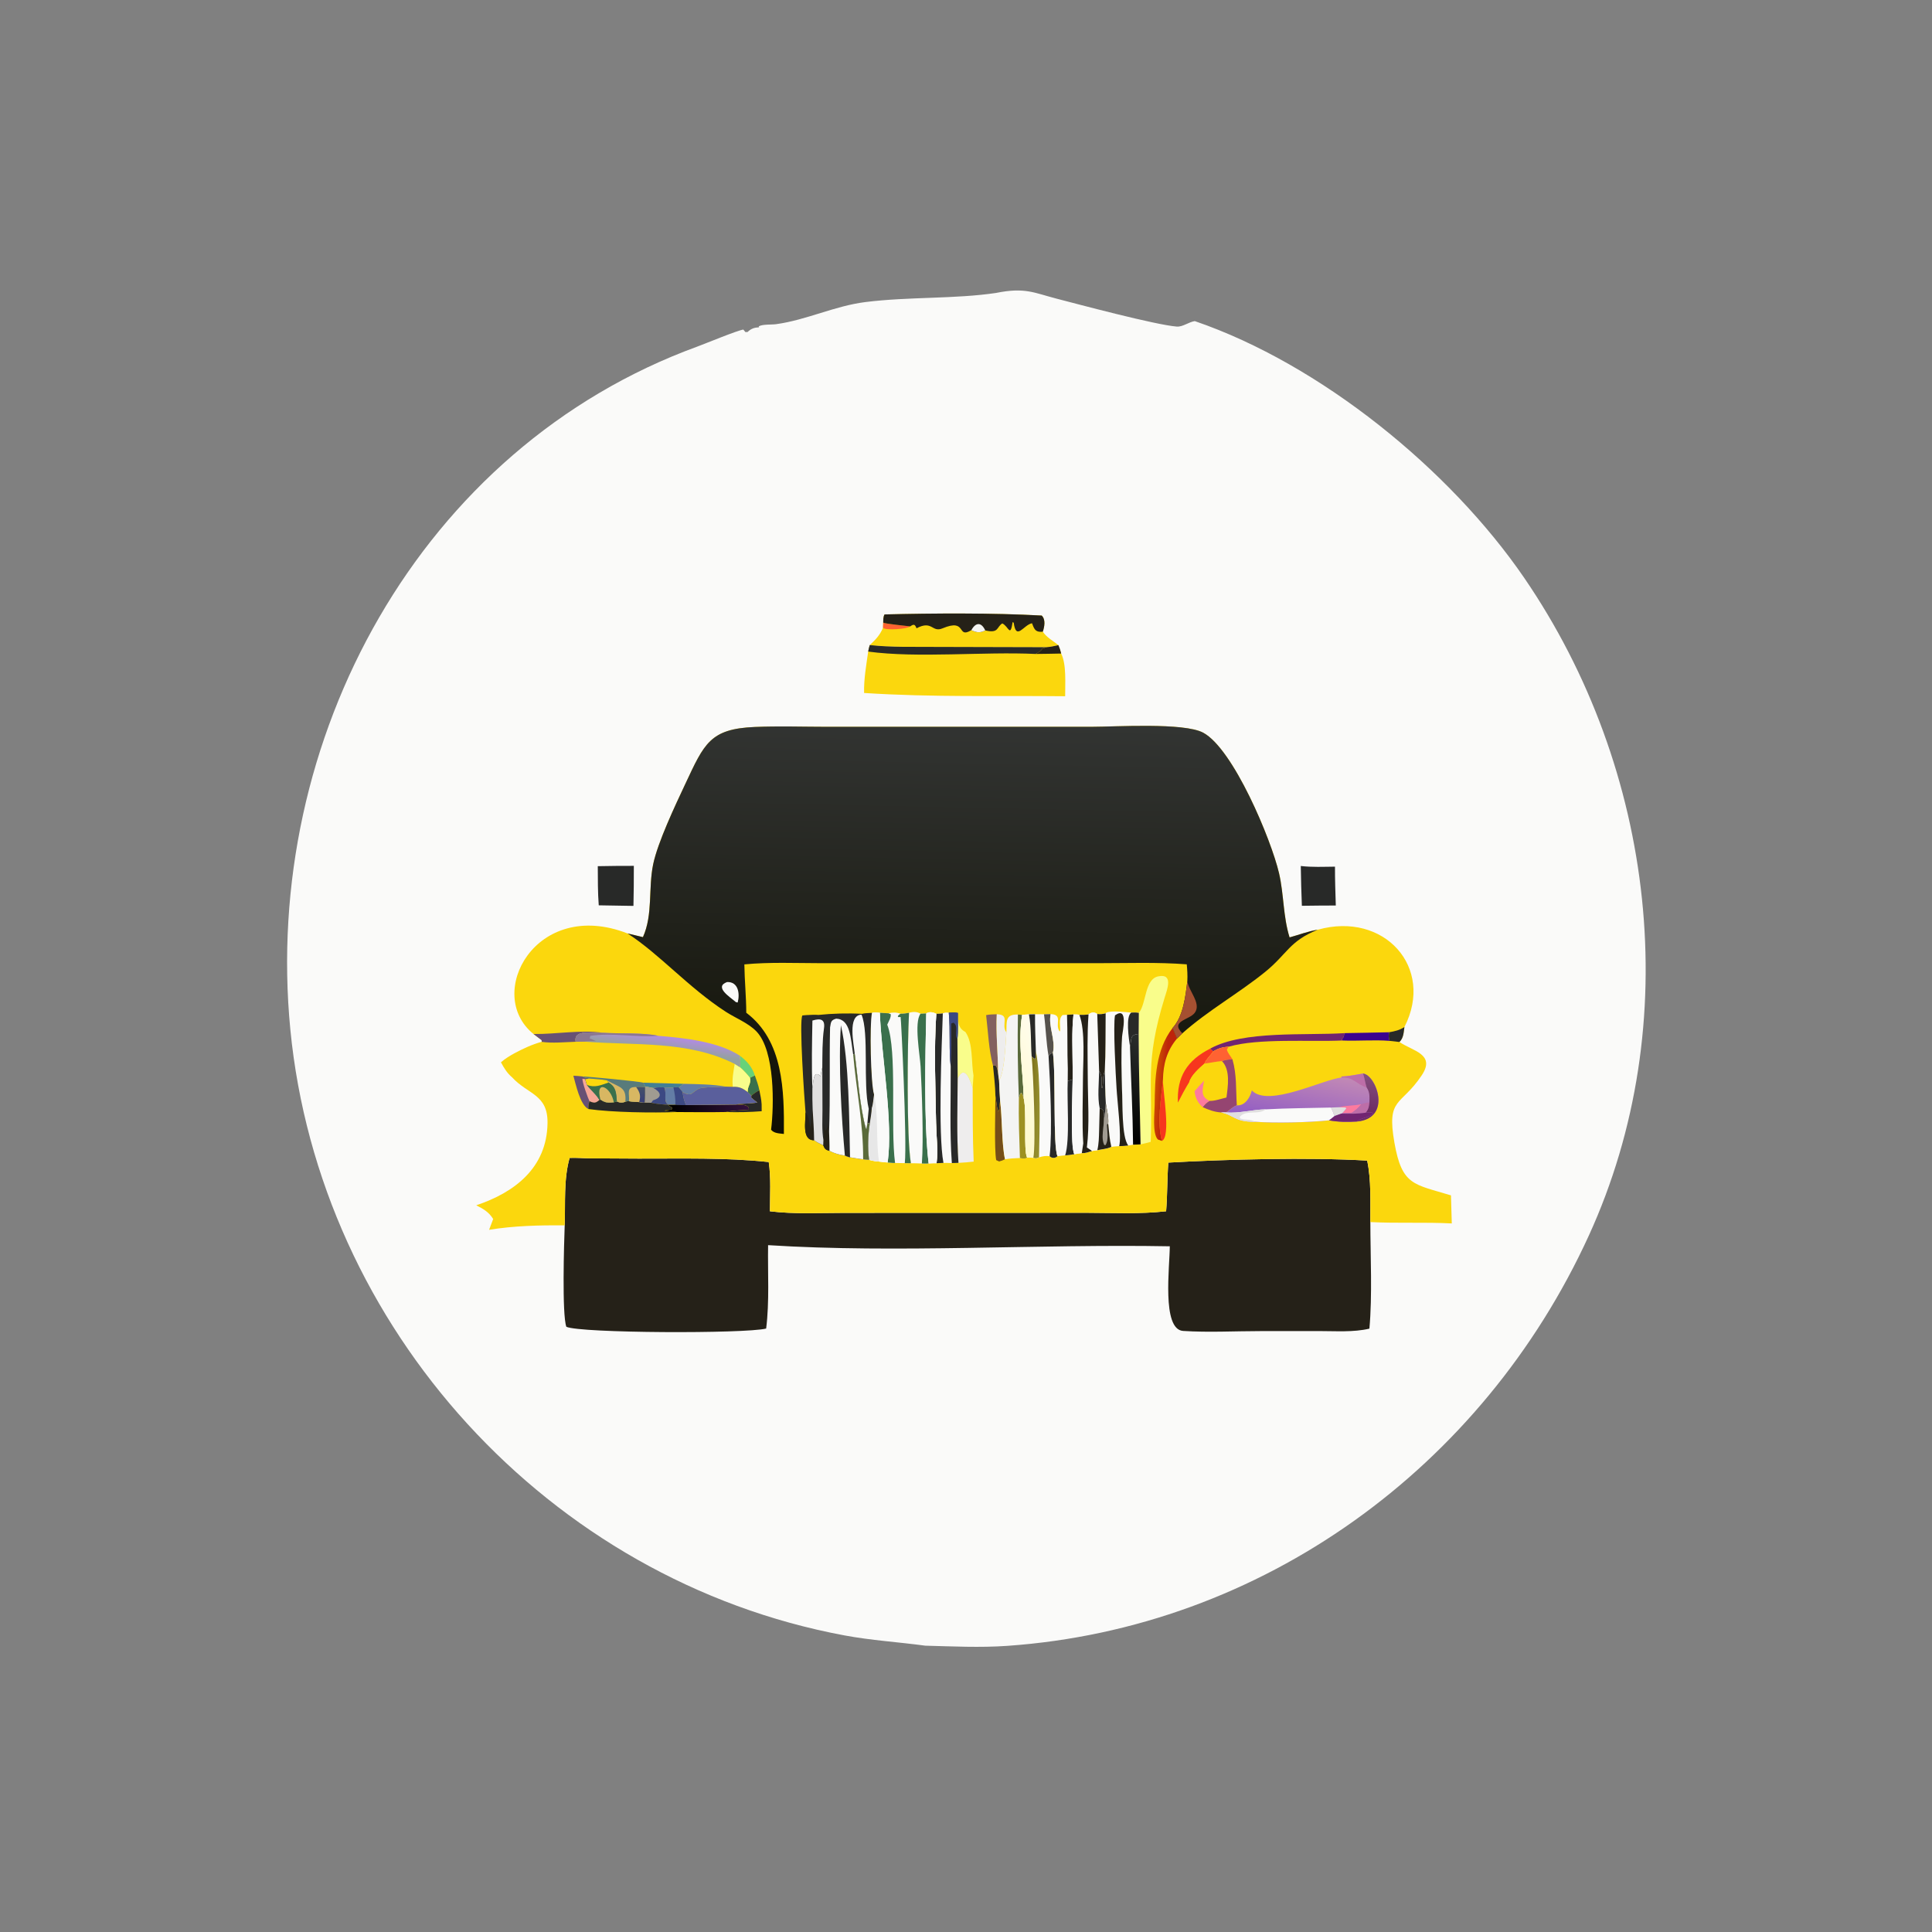 <svg version="1.1" xmlns="http://www.w3.org/2000/svg" style="display: block;" viewBox="0 0 2048 2048" width="640" height="640">
<rect x="0" y="0" width="2048" height="2048" fill="#808080" stroke="none"/>
<defs>
	<linearGradient id="Gradient1" gradientUnits="userSpaceOnUse" x1="714" y1="1184.11" x2="790.593" y2="1165.23">
		<stop class="stop0" offset="0" stop-opacity="1" stop-color="rgb(0,0,0)"/>
		<stop class="stop1" offset="1" stop-opacity="1" stop-color="rgb(51,18,62)"/>
	</linearGradient>
	<linearGradient id="Gradient2" gradientUnits="userSpaceOnUse" x1="1224.99" y1="1154.33" x2="1233.89" y2="1155.12">
		<stop class="stop0" offset="0" stop-opacity="1" stop-color="rgb(202,78,0)"/>
		<stop class="stop1" offset="1" stop-opacity="1" stop-color="rgb(190,36,10)"/>
	</linearGradient>
	<linearGradient id="Gradient3" gradientUnits="userSpaceOnUse" x1="679.667" y1="1152.91" x2="678.827" y2="1165.92">
		<stop class="stop0" offset="0" stop-opacity="1" stop-color="rgb(67,80,105)"/>
		<stop class="stop1" offset="1" stop-opacity="1" stop-color="rgb(57,64,117)"/>
	</linearGradient>
	<linearGradient id="Gradient4" gradientUnits="userSpaceOnUse" x1="701.374" y1="1112.8" x2="703.113" y2="1099.45">
		<stop class="stop0" offset="0" stop-opacity="1" stop-color="rgb(148,161,160)"/>
		<stop class="stop1" offset="1" stop-opacity="1" stop-color="rgb(175,142,220)"/>
	</linearGradient>
	<linearGradient id="Gradient5" gradientUnits="userSpaceOnUse" x1="1175.41" y1="1188.41" x2="1231.74" y2="1117.13">
		<stop class="stop0" offset="0" stop-opacity="1" stop-color="rgb(0,0,0)"/>
		<stop class="stop1" offset="1" stop-opacity="1" stop-color="rgb(42,46,44)"/>
	</linearGradient>
	<linearGradient id="Gradient6" gradientUnits="userSpaceOnUse" x1="1061.44" y1="1163.2" x2="1116.56" y2="1137.8">
		<stop class="stop0" offset="0" stop-opacity="1" stop-color="rgb(254,250,203)"/>
		<stop class="stop1" offset="1" stop-opacity="1" stop-color="rgb(255,252,235)"/>
	</linearGradient>
	<linearGradient id="Gradient7" gradientUnits="userSpaceOnUse" x1="1093.16" y1="1169.83" x2="1100.85" y2="1170.13">
		<stop class="stop0" offset="0" stop-opacity="1" stop-color="rgb(128,116,30)"/>
		<stop class="stop1" offset="1" stop-opacity="1" stop-color="rgb(148,142,45)"/>
	</linearGradient>
	<linearGradient id="Gradient8" gradientUnits="userSpaceOnUse" x1="1384.23" y1="1134.18" x2="1373.71" y2="1189.96">
		<stop class="stop0" offset="0" stop-opacity="1" stop-color="rgb(194,137,181)"/>
		<stop class="stop1" offset="1" stop-opacity="1" stop-color="rgb(147,94,195)"/>
	</linearGradient>
	<linearGradient id="Gradient9" gradientUnits="userSpaceOnUse" x1="1449.8" y1="1176.27" x2="1454.61" y2="1141.93">
		<stop class="stop0" offset="0" stop-opacity="1" stop-color="rgb(110,46,101)"/>
		<stop class="stop1" offset="1" stop-opacity="1" stop-color="rgb(131,77,124)"/>
	</linearGradient>
	<linearGradient id="Gradient10" gradientUnits="userSpaceOnUse" x1="1021.24" y1="1203.05" x2="1030.17" y2="768.062">
		<stop class="stop0" offset="0" stop-opacity="1" stop-color="rgb(15,15,3)"/>
		<stop class="stop1" offset="1" stop-opacity="1" stop-color="rgb(50,52,50)"/>
	</linearGradient>
</defs>
<path transform="translate(0,0)" fill="rgb(250,250,249)" d="M 1056 310.5 C 1086.5 304.384 1096.04 310.36 1119.77 316.515 C 1143.83 322.752 1224.31 344.292 1247.43 346.193 C 1253.6 346.701 1260.21 341.315 1266.5 340.378 C 1399.65 385.935 1536.99 497.562 1615.75 612.589 C 1754.57 815.316 1786.96 1085.12 1684.21 1309.8 C 1571.73 1555.75 1337.72 1725.75 1067.8 1744.68 C 1038.75 1746.72 1009.9 1745.23 980.875 1744.49 C 952.138 1740.62 923.556 1738.9 894.947 1733.56 C 582.064 1675.18 338.583 1408.49 307.754 1091.18 C 277.906 783.957 445.127 474.572 739.567 367.241 C 747.112 364.491 782.368 349.913 787.976 349.383 L 790.157 352.014 L 792.452 351.927 C 796.303 348.278 799.49 347.245 804.671 346.93 L 804.318 345.911 C 808.58 343.552 817.659 344.332 822.79 343.624 C 855.129 339.162 884.652 324.307 917.363 320.198 C 963.177 314.442 1012.69 317.034 1056 310.5 z"/>
<path transform="translate(0,0)" fill="rgb(40,41,40)" d="M 1378.89 917.994 C 1390.82 919.415 1403.13 918.799 1415.13 918.696 C 1415.08 932.426 1415.6 946.156 1416 959.879 C 1404.01 959.845 1392.03 960.047 1380.04 960.17 C 1379.47 946.108 1379.08 932.066 1378.89 917.994 z"/>
<path transform="translate(0,0)" fill="rgb(40,41,40)" d="M 633.68 918.188 C 646.419 917.902 659.152 917.863 671.894 917.845 C 671.969 932.001 671.763 946.139 671.489 960.292 L 634.702 959.684 C 633.618 945.934 633.783 931.974 633.68 918.188 z"/>
<path transform="translate(0,0)" fill="rgb(251,215,13)" d="M 936.236 660.045 C 936.382 656.92 936.112 654.104 937.65 651.319 C 990.093 650.028 1052.34 649.626 1104.27 652.51 C 1108.68 656.88 1107.13 664.291 1105.44 669.631 C 1109.52 675.83 1116.25 679.254 1121.93 683.857 C 1117.68 684.932 1113.68 685.723 1109.31 686.064 L 990.328 685.753 C 967.341 685.535 944.922 686.339 921.973 683.8 C 928.203 678.032 932.608 673.451 936.025 665.552 L 936.236 660.045 z"/>
<path transform="translate(0,0)" fill="rgb(255,98,50)" d="M 936.236 660.045 C 938.947 661.368 960.569 663.456 964.89 663.99 C 962.061 666.749 939.186 668.529 936.025 665.552 L 936.236 660.045 z"/>
<path transform="translate(0,0)" fill="rgb(37,33,24)" d="M 936.236 660.045 C 936.382 656.92 936.112 654.104 937.65 651.319 C 990.093 650.028 1052.34 649.626 1104.27 652.51 C 1108.68 656.88 1107.13 664.291 1105.44 669.631 C 1098.56 670.299 1096.71 668.061 1094.46 661.923 L 1094.02 660.686 C 1085.19 662.074 1077.2 679.796 1074.59 660.136 L 1073.44 659.413 C 1070.83 676.267 1069.31 664.081 1062.48 660.845 C 1056.13 664.769 1059.08 671.609 1044.4 668.307 C 1038.57 671.085 1035.7 670.644 1029.66 668.023 C 1013.67 677.571 1025.64 654.912 999.067 666.09 C 987.808 670.826 988.39 657.092 971.562 666.013 C 969.872 661.811 968.782 661.247 964.89 663.99 C 960.569 663.456 938.947 661.368 936.236 660.045 z"/>
<path transform="translate(0,0)" fill="rgb(244,244,243)" d="M 1029.66 668.023 C 1034.16 659.632 1040.26 659.134 1044.4 668.307 C 1038.57 671.085 1035.7 670.644 1029.66 668.023 z"/>
<path transform="translate(0,0)" fill="rgb(251,215,13)" d="M 1109.31 686.064 C 1113.68 685.723 1117.68 684.932 1121.93 683.857 C 1123.25 686.849 1124.16 689.596 1124.89 692.781 C 1130.69 704.432 1128.99 724.885 1129.12 738.034 C 1056.79 737.287 989.222 739.296 915.979 734.578 C 915.62 719.883 918.27 705.206 920.316 690.7 C 920.672 688.274 921.256 686.134 921.973 683.8 C 944.922 686.339 967.341 685.535 990.328 685.753 L 1109.31 686.064 z"/>
<path transform="translate(0,0)" fill="rgb(37,33,24)" d="M 1109.31 686.064 C 1113.68 685.723 1117.68 684.932 1121.93 683.857 C 1123.25 686.849 1124.16 689.596 1124.89 692.781 C 1115.88 692.941 1106.86 693.176 1097.84 693.226 C 1100.37 691.757 1103.72 690.152 1104.96 687.361 L 1109.31 686.064 z"/>
<path transform="translate(0,0)" fill="rgb(40,41,40)" d="M 921.973 683.8 C 944.922 686.339 967.341 685.535 990.328 685.753 L 1109.31 686.064 L 1104.96 687.361 C 1103.72 690.152 1100.37 691.757 1097.84 693.226 C 1042.42 690.611 972.985 697.823 920.316 690.7 C 920.672 688.274 921.256 686.134 921.973 683.8 z"/>
<path transform="translate(0,0)" fill="rgb(37,33,24)" d="M 603.8 1227.44 C 611.058 1227.11 618.242 1227.82 625.493 1227.89 L 676.974 1228.18 C 722.802 1228.3 769.258 1226.94 814.898 1231.81 C 817.376 1248.63 816.178 1266.99 816.151 1284.02 C 842.108 1287.19 869.26 1285.68 895.397 1285.69 L 1152.7 1285.61 C 1180.34 1285.66 1208.62 1287.11 1236.13 1283.98 C 1237.56 1266.88 1237.18 1249.58 1238.46 1232.4 C 1299.82 1228.93 1387.13 1226.63 1449.27 1230.28 C 1453.68 1251.2 1452.47 1274.14 1452.62 1295.44 C 1452.67 1331.23 1454.81 1373.31 1451.62 1408.41 C 1434.76 1412.4 1415.83 1410.97 1398.57 1410.98 L 1336.17 1411.01 C 1309.13 1411.02 1281.05 1412.59 1254.15 1410.84 C 1231.21 1409.35 1240.04 1341.98 1240.02 1321.12 C 1101.83 1318.57 950.005 1328.6 814.208 1319.91 C 813.718 1348.96 815.765 1379.54 812.152 1408.32 C 789.647 1413.92 614.944 1413.31 600.335 1406.43 C 595.626 1393.29 597.926 1317.08 598.61 1298.9 C 599.443 1275.45 597.396 1250.14 603.8 1227.44 z"/>
<path transform="translate(0,0)" fill="rgb(251,215,13)" d="M 681.537 993.403 C 692.339 969.448 687.069 941.518 692.408 916.054 C 697.32 892.622 715.867 853.572 726.485 830.939 C 746.542 788.185 752.662 772.61 800.111 770.613 C 825.452 769.547 851.177 770.425 876.561 770.447 L 1158.01 770.421 C 1182.14 770.421 1255.07 765.71 1275.48 776.702 C 1307.41 793.906 1347.55 889.994 1355.83 925.64 C 1361.03 948.04 1360.1 971.653 1367 993.679 C 1376.84 990.983 1386.82 987.107 1396.88 985.539 C 1467.17 965.791 1521.14 1025.47 1488.73 1088.71 C 1487.86 1094.59 1487.93 1100.2 1483.47 1104.55 C 1497.33 1114.15 1522.11 1117.28 1507.15 1139.8 C 1485.04 1173.06 1469.61 1162.81 1478.16 1211.39 C 1486.2 1257.04 1498.81 1255.08 1538.09 1267.15 L 1538.95 1296.89 C 1510.19 1295.38 1481.38 1296.94 1452.62 1295.44 C 1452.47 1274.14 1453.68 1251.2 1449.27 1230.28 C 1387.13 1226.63 1299.82 1228.93 1238.46 1232.4 C 1237.18 1249.58 1237.56 1266.88 1236.13 1283.98 C 1208.62 1287.11 1180.34 1285.66 1152.7 1285.61 L 895.397 1285.69 C 869.26 1285.68 842.108 1287.19 816.151 1284.02 C 816.178 1266.99 817.376 1248.63 814.898 1231.81 C 769.258 1226.94 722.802 1228.3 676.974 1228.18 L 625.493 1227.89 C 618.242 1227.82 611.058 1227.11 603.8 1227.44 C 597.396 1250.14 599.443 1275.45 598.61 1298.9 C 572.128 1298.73 544.582 1299.33 518.457 1303.66 L 522.789 1292.2 C 518.169 1284.76 512.43 1281.52 504.851 1277.65 C 545.462 1264.07 579.746 1238 580.398 1190.53 C 580.82 1159.84 559.68 1160.4 542.759 1141.95 C 537.491 1137.46 534.241 1132.1 531.026 1126.09 C 535.442 1122.22 539.936 1119.52 545.039 1116.67 C 554.603 1111.57 563.568 1107.33 574.035 1104.39 C 574.555 1103.73 574.245 1104.24 574.097 1102.59 L 565.544 1096.1 C 513.196 1053.87 567.849 951.497 665.239 989.487 L 681.537 993.403 z"/>
<path transform="translate(0,0)" fill="rgb(58,112,76)" d="M 800.174 1139.96 C 801.982 1145.17 803.946 1150.32 804.975 1155.76 C 801.694 1157.33 799.279 1159.07 796.51 1161.42 L 792.634 1157.6 C 792.184 1151.3 796.755 1148.45 794.999 1142.46 L 800.174 1139.96 z"/>
<path transform="translate(0,0)" fill="rgb(40,41,40)" d="M 1488.73 1088.71 C 1487.86 1094.59 1487.93 1100.2 1483.47 1104.55 L 1472.99 1103.37 C 1472.03 1099.83 1471.84 1097.83 1472.65 1094.23 C 1478.65 1093.15 1483.55 1092.1 1488.73 1088.71 z"/>
<path transform="translate(0,0)" fill="rgb(103,210,121)" d="M 784.262 1119.06 C 791.803 1124.87 797.093 1130.73 800.174 1139.96 L 794.999 1142.46 C 791.681 1138.37 788.423 1134.83 784.447 1131.34 C 784.989 1127.03 784.856 1123.36 784.262 1119.06 z"/>
<path transform="translate(0,0)" fill="rgb(67,127,148)" d="M 682.048 1147.71 L 724.626 1148.89 C 722.962 1150.15 721.289 1151.62 719.517 1152.71 C 717.668 1152.61 715.663 1152.27 713.874 1152.76 C 710.67 1152.97 707.315 1152.73 704.097 1152.69 C 700.037 1152.42 696.623 1152.54 692.632 1153.35 L 683.936 1151.7 C 682.87 1150.37 682.584 1149.3 682.048 1147.71 z"/>
<path transform="translate(0,0)" fill="rgb(40,41,40)" d="M 1052.66 1129.74 L 1055.02 1129.21 C 1057.18 1131.22 1057.26 1133.81 1057.98 1136.62 C 1058.28 1139.53 1058.49 1142.46 1059.06 1145.33 C 1059.31 1152.51 1059.7 1159.67 1060.15 1166.83 C 1058.12 1192.48 1056.24 1166.66 1055.18 1161.44 C 1054.99 1150.89 1053.63 1140.25 1052.66 1129.74 z"/>
<path transform="translate(0,0)" fill="rgb(247,54,30)" d="M 1231.65 1209.42 C 1226.25 1190 1230.82 1164.41 1232.76 1144.49 C 1232.65 1157.46 1241.46 1204.91 1231.65 1209.42 z"/>
<path transform="translate(0,0)" fill="rgb(99,125,165)" d="M 724.626 1148.89 C 739.114 1149.21 755.305 1149.34 769.533 1151.89 C 764.139 1152.35 744.575 1152.07 740.595 1154.13 C 732.609 1158.27 733.619 1162.91 723.498 1157.68 C 722.451 1155.95 720.802 1154.29 719.517 1152.71 C 721.289 1151.62 722.962 1150.15 724.626 1148.89 z"/>
<path transform="translate(0,0)" fill="rgb(40,41,40)" d="M 796.51 1161.42 C 799.279 1159.07 801.694 1157.33 804.975 1155.76 C 805.937 1160.66 807.095 1165.57 807.355 1170.57 L 807.41 1177.93 C 794.77 1178.93 782.098 1179.16 769.423 1178.78 C 775.722 1177.07 786.445 1177.07 793.664 1176.4 C 795.204 1170.26 783.341 1171.04 779.834 1170.9 C 787.371 1169.5 795.155 1170.18 802.814 1168.71 C 800.487 1167.03 798.359 1165.35 796.274 1163.37 L 796.51 1161.42 z"/>
<path transform="translate(0,0)" fill="rgb(99,125,165)" d="M 713.874 1152.76 C 715.663 1152.27 717.668 1152.61 719.517 1152.71 C 720.802 1154.29 722.451 1155.95 723.498 1157.68 C 724.343 1162.64 724.896 1166.97 727.358 1171.44 C 723.541 1171.54 719.708 1171.3 715.893 1171.15 L 709.089 1171.18 C 702.324 1168.72 707.376 1159.19 704.097 1152.69 C 707.315 1152.73 710.67 1152.97 713.874 1152.76 z"/>
<path transform="translate(0,0)" fill="rgb(60,73,131)" d="M 713.874 1152.76 C 715.663 1152.27 717.668 1152.61 719.517 1152.71 C 720.802 1154.29 722.451 1155.95 723.498 1157.68 C 724.343 1162.64 724.896 1166.97 727.358 1171.44 C 723.541 1171.54 719.708 1171.3 715.893 1171.15 C 716.194 1164.9 715.241 1158.84 713.874 1152.76 z"/>
<path transform="translate(0,0)" fill="rgb(249,253,139)" d="M 778.801 1127.81 L 784.447 1131.34 C 788.423 1134.83 791.681 1138.37 794.999 1142.46 C 796.755 1148.45 792.184 1151.3 792.634 1157.6 C 787.04 1153.54 783.858 1151.81 776.849 1152.11 C 775.788 1143.99 777.532 1135.81 778.801 1127.81 z"/>
<path transform="translate(0,0)" fill="rgb(160,155,145)" d="M 683.936 1151.7 L 692.632 1153.35 C 696.623 1152.54 700.037 1152.42 704.097 1152.69 C 707.376 1159.19 702.324 1168.72 709.089 1171.18 L 707.932 1171.19 C 701.953 1170.76 696.227 1170.25 690.35 1169 L 683.382 1168.9 C 683.873 1163.46 683.901 1158.17 683.819 1152.71 L 683.936 1151.7 z"/>
<path transform="translate(0,0)" fill="rgb(60,73,131)" d="M 692.632 1153.35 C 696.623 1152.54 700.037 1152.42 704.097 1152.69 C 707.376 1159.19 702.324 1168.72 709.089 1171.18 L 707.932 1171.19 C 701.953 1170.76 696.227 1170.25 690.35 1169 L 692.201 1166.36 C 702.818 1163.34 700.467 1157.46 692.632 1153.35 z"/>
<path transform="translate(0,0)" fill="rgb(60,4,143)" d="M 1425.01 1095.17 C 1440.89 1095.04 1456.76 1094.45 1472.65 1094.23 C 1471.84 1097.83 1472.03 1099.83 1472.99 1103.37 C 1456.55 1102.04 1439.33 1103.69 1422.69 1102.98 L 1422.61 1101.28 C 1425.05 1098.72 1424.49 1098.42 1425.01 1095.17 z"/>
<path transform="translate(0,0)" fill="rgb(117,78,24)" d="M 1055.18 1161.44 C 1056.24 1166.66 1058.12 1192.48 1060.15 1166.83 C 1062.47 1184.6 1061.78 1213.57 1065.37 1228.88 C 1063.28 1229.92 1061.42 1230.64 1059.15 1231.21 L 1055.99 1229.76 C 1053.84 1217.82 1055.17 1174.95 1055.18 1161.44 z"/>
<path transform="translate(0,0)" fill="rgb(104,81,116)" d="M 607.793 1140.31 C 611.012 1140.35 614.298 1140.79 617.51 1141.08 C 620.534 1143.04 622.003 1142.39 625.083 1143.29 L 620.331 1143.99 L 622.16 1150.01 C 626.084 1155.55 632.32 1160.2 635.401 1166.06 C 631.081 1169.72 629.984 1169.38 624.948 1167.49 C 623.69 1170.33 623.702 1172.6 623.697 1175.63 C 614.84 1171.18 610.374 1149.26 607.793 1140.31 z"/>
<path transform="translate(0,0)" fill="rgb(246,167,151)" d="M 624.948 1167.49 C 623.26 1164.2 616.815 1146.33 617.483 1143.49 L 620.331 1143.99 L 622.16 1150.01 C 626.084 1155.55 632.32 1160.2 635.401 1166.06 C 631.081 1169.72 629.984 1169.38 624.948 1167.49 z"/>
<path transform="translate(0,0)" fill="rgb(104,81,116)" d="M 565.544 1096.1 C 590.218 1096.36 614.739 1091.41 639.381 1094.81 L 638.215 1094.93 C 629.492 1095.77 607.483 1090.3 610.274 1104.32 C 598.616 1104.66 585.577 1106.08 574.035 1104.39 C 574.555 1103.73 574.245 1104.24 574.097 1102.59 L 565.544 1096.1 z"/>
<path transform="translate(0,0)" fill="rgb(131,96,95)" d="M 1045.33 1076.08 C 1049.01 1075.27 1052.85 1075.29 1056.61 1075.14 C 1055.57 1095.66 1057.92 1116.12 1057.98 1136.62 C 1057.26 1133.81 1057.18 1131.22 1055.02 1129.21 L 1052.66 1129.74 C 1048.11 1112.99 1047.41 1093.4 1045.33 1076.08 z"/>
<path transform="translate(0,0)" fill="rgb(238,237,237)" d="M 1056.61 1075.14 C 1071.57 1075.57 1060.65 1086.04 1066.82 1094.35 C 1065.85 1106.28 1065.03 1136.14 1059.06 1145.33 C 1058.49 1142.46 1058.28 1139.53 1057.98 1136.62 C 1057.92 1116.12 1055.57 1095.66 1056.61 1075.14 z"/>
<path transform="translate(0,0)" fill="rgb(247,54,30)" d="M 1248.64 1168.82 C 1247.37 1141.62 1258.27 1124 1282.92 1111.56 L 1286.13 1114.52 C 1283.34 1118.72 1278.56 1122.84 1276.79 1127.44 C 1271.34 1132.28 1262.8 1139.64 1260.77 1146.82 C 1256.35 1153.98 1252.46 1161.31 1248.64 1168.82 z"/>
<path transform="translate(0,0)" fill="url(#Gradient1)" d="M 727.358 1171.44 C 744.847 1171.28 762.349 1171.26 779.834 1170.9 C 783.341 1171.04 795.204 1170.26 793.664 1176.4 C 786.445 1177.07 775.722 1177.07 769.423 1178.78 C 752.133 1179.11 734.83 1178.91 717.538 1178.82 C 713.214 1178.18 708.698 1178.18 704.459 1177.37 C 707.233 1176.03 710.204 1177.34 712.646 1175.46 L 712.424 1174.1 C 710.823 1173.24 709.362 1172.3 707.932 1171.19 L 709.089 1171.18 L 715.893 1171.15 C 719.708 1171.3 723.541 1171.54 727.358 1171.44 z"/>
<path transform="translate(0,0)" fill="rgb(249,253,139)" d="M 1015.4 1073.74 C 1015.87 1082.65 1014.8 1089.37 1023.38 1093.94 C 1031.73 1105.8 1029.42 1126.15 1031.95 1140.08 L 1031.08 1153.39 C 1028.67 1145.35 1022.78 1127.58 1015.16 1142.99 L 1014.91 1101.58 C 1015.82 1092.56 1015.23 1082.85 1015.4 1073.74 z"/>
<path transform="translate(0,0)" fill="rgb(40,41,40)" d="M 636.434 1165.55 C 641.251 1168.9 644.856 1169.38 650.649 1168.43 L 653.908 1167.61 C 657.361 1169.1 659.203 1169.32 662.87 1167.92 C 664.333 1167.51 665.238 1167.16 666.771 1167.33 C 670.445 1167.99 673.864 1168.25 677.595 1168.25 C 679.528 1168.53 681.427 1168.88 683.382 1168.9 L 690.35 1169 C 696.227 1170.25 701.953 1170.76 707.932 1171.19 C 709.362 1172.3 710.823 1173.24 712.424 1174.1 L 712.646 1175.46 C 710.204 1177.34 707.233 1176.03 704.459 1177.37 C 708.698 1178.18 713.214 1178.18 717.538 1178.82 C 691.772 1179.82 649.065 1179.21 623.697 1175.63 C 623.702 1172.6 623.69 1170.33 624.948 1167.49 C 629.984 1169.38 631.081 1169.72 635.401 1166.06 L 636.434 1165.55 z"/>
<path transform="translate(0,0)" fill="url(#Gradient2)" d="M 1242.99 1089.71 C 1244.62 1093.41 1246.13 1097.15 1247.73 1100.87 C 1236.83 1113.87 1233.17 1127.76 1232.76 1144.49 C 1230.82 1164.41 1226.25 1190 1231.65 1209.42 L 1227.39 1207.91 C 1221.3 1201.94 1223.88 1179.33 1223.97 1171.62 C 1224.27 1143.27 1224.92 1113.07 1242.99 1089.71 z"/>
<path transform="translate(0,0)" fill="rgb(113,37,113)" d="M 1282.92 1111.56 C 1317.98 1092.12 1384.37 1097.85 1425.01 1095.17 C 1424.49 1098.42 1425.05 1098.72 1422.61 1101.28 L 1422.69 1102.98 C 1387.97 1104.56 1334.28 1100.33 1302.37 1109.54 C 1296.17 1109.94 1291.44 1111.29 1286.13 1114.52 L 1282.92 1111.56 z"/>
<path transform="translate(0,0)" fill="rgb(90,95,156)" d="M 769.533 1151.89 L 776.849 1152.11 C 783.858 1151.81 787.04 1153.54 792.634 1157.6 L 796.51 1161.42 L 796.274 1163.37 C 798.359 1165.35 800.487 1167.03 802.814 1168.71 C 795.155 1170.18 787.371 1169.5 779.834 1170.9 C 762.349 1171.26 744.847 1171.28 727.358 1171.44 C 724.896 1166.97 724.343 1162.64 723.498 1157.68 C 733.619 1162.91 732.609 1158.27 740.595 1154.13 C 744.575 1152.07 764.139 1152.35 769.533 1151.89 z"/>
<path transform="translate(0,0)" fill="rgb(88,123,123)" d="M 617.51 1141.08 C 622.17 1141.08 676.593 1146.16 682.048 1147.71 C 682.584 1149.3 682.87 1150.37 683.936 1151.7 L 683.819 1152.71 C 683.901 1158.17 683.873 1163.46 683.382 1168.9 C 681.427 1168.88 679.528 1168.53 677.595 1168.25 C 673.864 1168.25 670.445 1167.99 666.771 1167.33 C 665.238 1167.16 664.333 1167.51 662.87 1167.92 C 659.203 1169.32 657.361 1169.1 653.908 1167.61 L 650.649 1168.43 C 644.856 1169.38 641.251 1168.9 636.434 1165.55 L 635.401 1166.06 C 632.32 1160.2 626.084 1155.55 622.16 1150.01 L 620.331 1143.99 L 625.083 1143.29 C 622.003 1142.39 620.534 1143.04 617.51 1141.08 z"/>
<path transform="translate(0,0)" fill="rgb(216,183,98)" d="M 643.452 1145.23 L 644.599 1145.9 C 656.62 1152.73 664.385 1152.14 662.87 1167.92 C 659.203 1169.32 657.361 1169.1 653.908 1167.61 C 653.153 1159.07 653.37 1152.32 645.021 1147.54 L 643.452 1145.23 z"/>
<path transform="translate(0,0)" fill="rgb(216,183,98)" d="M 674.308 1152.29 C 677.777 1151.95 680.403 1151.99 683.819 1152.71 C 683.901 1158.17 683.873 1163.46 683.382 1168.9 C 681.427 1168.88 679.528 1168.53 677.595 1168.25 C 673.864 1168.25 670.445 1167.99 666.771 1167.33 C 667.479 1159.2 663.328 1152.05 674.308 1152.29 z"/>
<path transform="translate(0,0)" fill="url(#Gradient3)" d="M 674.308 1152.29 C 677.777 1151.95 680.403 1151.99 683.819 1152.71 C 683.901 1158.17 683.873 1163.46 683.382 1168.9 C 681.427 1168.88 679.528 1168.53 677.595 1168.25 C 679.363 1161.49 678.506 1158.12 674.308 1152.29 z"/>
<path transform="translate(0,0)" fill="rgb(58,112,76)" d="M 625.083 1143.29 C 631.213 1143.8 637.391 1144.15 643.452 1145.23 L 645.021 1147.54 C 653.37 1152.32 653.153 1159.07 653.908 1167.61 L 650.649 1168.43 C 644.856 1169.38 641.251 1168.9 636.434 1165.55 L 635.401 1166.06 C 632.32 1160.2 626.084 1155.55 622.16 1150.01 L 620.331 1143.99 L 625.083 1143.29 z"/>
<path transform="translate(0,0)" fill="rgb(251,215,13)" d="M 625.083 1143.29 C 631.213 1143.8 637.391 1144.15 643.452 1145.23 L 645.021 1147.54 C 636.965 1150.28 630.542 1153.37 622.16 1150.01 L 620.331 1143.99 L 625.083 1143.29 z"/>
<path transform="translate(0,0)" fill="rgb(216,183,98)" d="M 636.434 1165.55 C 630.666 1143.7 647.76 1152.08 650.649 1168.43 C 644.856 1169.38 641.251 1168.9 636.434 1165.55 z"/>
<path transform="translate(0,0)" fill="rgb(238,237,237)" d="M 1015.16 1142.99 C 1022.78 1127.58 1028.67 1145.35 1031.08 1153.39 C 1031.15 1179.34 1030.99 1205.44 1032.13 1231.37 C 1026.76 1232.03 1021.41 1232.39 1016.01 1232.7 C 1013.94 1203.01 1015.09 1172.76 1015.16 1142.99 z"/>
<path transform="translate(0,0)" fill="url(#Gradient4)" d="M 639.381 1094.81 C 655.409 1095.86 683.326 1094.58 697.561 1097.99 C 724.656 1100.14 761.259 1104.03 784.262 1119.06 C 784.856 1123.36 784.989 1127.03 784.447 1131.34 L 778.801 1127.81 C 729.378 1102.74 673.102 1108.47 619.62 1104.16 L 610.274 1104.32 C 607.483 1090.3 629.492 1095.77 638.215 1094.93 L 639.381 1094.81 z"/>
<path transform="translate(0,0)" fill="rgb(139,119,144)" d="M 639.381 1094.81 C 655.409 1095.86 683.326 1094.58 697.561 1097.99 C 673.682 1099.94 648.782 1094.35 625.246 1098.15 L 625.698 1098.06 L 625.145 1101.32 L 625.986 1100.99 L 631.917 1103.69 C 627.81 1103.7 623.691 1103.56 619.62 1104.16 L 610.274 1104.32 C 607.483 1090.3 629.492 1095.77 638.215 1094.93 L 639.381 1094.81 z"/>
<path transform="translate(0,0)" fill="rgb(251,215,13)" d="M 1286.13 1114.52 C 1291.44 1111.29 1296.17 1109.94 1302.37 1109.54 L 1300.53 1112.67 C 1301.6 1116.58 1304.47 1119.43 1306.44 1122.9 C 1311.18 1139.39 1309.96 1154.86 1311.09 1171.69 C 1306.64 1173.19 1303.61 1176.83 1299.65 1179.25 L 1294.18 1179.21 C 1287.22 1178.76 1281.28 1176.48 1274.98 1173.71 C 1269.6 1169.11 1267.06 1163.68 1266.27 1156.74 C 1265.91 1151.32 1266.19 1149.2 1260.77 1146.82 C 1262.8 1139.64 1271.34 1132.28 1276.79 1127.44 C 1278.56 1122.84 1283.34 1118.72 1286.13 1114.52 z"/>
<path transform="translate(0,0)" fill="rgb(253,122,158)" d="M 1266.27 1156.74 C 1269.61 1152.98 1272.91 1149.16 1276.33 1145.47 C 1275.02 1155 1271.99 1162.66 1282.39 1166.97 C 1279.13 1168.85 1277.24 1170.71 1274.98 1173.71 C 1269.6 1169.11 1267.06 1163.68 1266.27 1156.74 z"/>
<path transform="translate(0,0)" fill="rgb(255,98,50)" d="M 1286.13 1114.52 C 1291.44 1111.29 1296.17 1109.94 1302.37 1109.54 L 1300.53 1112.67 C 1301.6 1116.58 1304.47 1119.43 1306.44 1122.9 C 1302.43 1123.08 1299.08 1123.43 1295.28 1124.76 C 1289 1125.27 1283 1126.7 1276.79 1127.44 C 1278.56 1122.84 1283.34 1118.72 1286.13 1114.52 z"/>
<path transform="translate(0,0)" fill="rgb(149,69,113)" d="M 1306.44 1122.9 C 1311.18 1139.39 1309.96 1154.86 1311.09 1171.69 C 1306.64 1173.19 1303.61 1176.83 1299.65 1179.25 L 1294.18 1179.21 C 1287.22 1178.76 1281.28 1176.48 1274.98 1173.71 C 1277.24 1170.71 1279.13 1168.85 1282.39 1166.97 C 1287.51 1167.26 1294.94 1164.56 1300.1 1163.41 C 1301.66 1151.53 1304.46 1134.12 1295.28 1124.76 C 1299.08 1123.43 1302.43 1123.08 1306.44 1122.9 z"/>
<path transform="translate(0,0)" fill="rgb(249,253,139)" d="M 1207.2 1073.74 C 1215.44 1063.62 1213.12 1037.95 1227.87 1034.97 C 1244.07 1031.69 1237.25 1048.89 1234.63 1057.38 C 1213.12 1127.24 1222.25 1147.15 1219.8 1210.39 C 1216.22 1211.39 1212.69 1212.38 1209.04 1213.09 C 1208.36 1174.01 1207.09 1135.14 1207 1096 L 1207.2 1073.74 z"/>
<path transform="translate(0,0)" fill="rgb(244,244,243)" d="M 1066.82 1094.35 C 1067.2 1082.62 1065.42 1075.1 1079.02 1075.44 L 1083.5 1075.83 C 1078.83 1105.34 1084.44 1134.53 1085.17 1164.11 C 1088.71 1178.45 1084.75 1218.86 1088.77 1227.02 C 1086.54 1228.81 1083.73 1228.01 1081.16 1227.54 C 1075.81 1227.74 1070.66 1228.04 1065.37 1228.88 C 1061.78 1213.57 1062.47 1184.6 1060.15 1166.83 C 1059.7 1159.67 1059.31 1152.51 1059.06 1145.33 C 1065.03 1136.14 1065.85 1106.28 1066.82 1094.35 z"/>
<path transform="translate(0,0)" fill="rgb(90,106,58)" d="M 1079.02 1075.44 L 1083.5 1075.83 C 1078.83 1105.34 1084.44 1134.53 1085.17 1164.11 C 1083.11 1156.54 1081.74 1157 1080.05 1164.23 C 1078.89 1134.7 1078.51 1104.99 1079.02 1075.44 z"/>
<path transform="translate(0,0)" fill="rgb(157,145,33)" d="M 1080.05 1164.23 C 1081.74 1157 1083.11 1156.54 1085.17 1164.11 C 1088.71 1178.45 1084.75 1218.86 1088.77 1227.02 C 1086.54 1228.81 1083.73 1228.01 1081.16 1227.54 C 1080.49 1206.49 1079.6 1185.28 1080.05 1164.23 z"/>
<path transform="translate(0,0)" fill="rgb(250,250,249)" d="M 1005.76 1073.5 C 1009 1073.37 1012.23 1072.98 1015.4 1073.74 C 1015.23 1082.85 1015.82 1092.56 1014.91 1101.58 L 1015.16 1142.99 C 1015.09 1172.76 1013.94 1203.01 1016.01 1232.7 L 1009 1232.9 C 1006.06 1232.7 1003.04 1232.78 1000.1 1232.72 L 992.817 1233.04 C 994.562 1218.96 992.528 1204.49 992.282 1190.35 C 991.622 1152.33 989.973 1112.63 992.494 1074.68 C 994.792 1074.59 997.157 1074.65 999.418 1074.22 C 1001.72 1073.05 1003.25 1073.38 1005.76 1073.5 z"/>
<path transform="translate(0,0)" fill="rgb(40,41,40)" d="M 992.494 1074.68 C 994.792 1074.59 997.157 1074.65 999.418 1074.22 C 998.312 1107.47 994.173 1201.41 1000.1 1232.72 L 992.817 1233.04 C 994.562 1218.96 992.528 1204.49 992.282 1190.35 C 991.622 1152.33 989.973 1112.63 992.494 1074.68 z"/>
<path transform="translate(0,0)" fill="rgb(40,41,40)" d="M 1005.76 1073.5 C 1009 1073.37 1012.23 1072.98 1015.4 1073.74 C 1015.23 1082.85 1015.82 1092.56 1014.91 1101.58 L 1015.16 1142.99 C 1015.09 1172.76 1013.94 1203.01 1016.01 1232.7 L 1009 1232.9 C 1006.52 1198.97 1007.99 1164.36 1007.79 1130.32 C 1005.76 1114.34 1007.54 1092.12 1005.76 1073.5 z"/>
<path transform="translate(0,0)" fill="rgb(60,73,131)" d="M 1005.76 1073.5 C 1009 1073.37 1012.23 1072.98 1015.4 1073.74 C 1015.23 1082.85 1015.82 1092.56 1014.91 1101.58 C 1011.2 1096.79 1016.58 1087.68 1010.71 1084.08 L 1008.34 1084.94 C 1008.45 1100.17 1008.69 1115.09 1007.79 1130.32 C 1005.76 1114.34 1007.54 1092.12 1005.76 1073.5 z"/>
<path transform="translate(0,0)" fill="rgb(250,250,249)" d="M 963.591 1073.62 C 967.368 1072.43 972.391 1072.22 975.783 1074.61 L 981.841 1074.26 C 984.886 1072.19 989.453 1072.87 992.494 1074.68 C 989.973 1112.63 991.622 1152.33 992.282 1190.35 C 992.528 1204.49 994.562 1218.96 992.817 1233.04 C 990.019 1232.96 987.157 1233.18 984.355 1233.29 C 982.062 1233.62 979.548 1233.38 977.225 1233.36 C 973.356 1233.12 969.428 1233.16 965.549 1233.08 C 960.919 1204.98 961.886 1106.84 963.591 1073.62 z"/>
<path transform="translate(0,0)" fill="rgb(58,112,76)" d="M 975.783 1074.61 L 981.841 1074.26 C 980.861 1119.85 979.186 1188.28 984.355 1233.29 C 982.062 1233.62 979.548 1233.38 977.225 1233.36 C 979.145 1207.66 977.252 1156.24 975.87 1130.51 C 975.233 1118.63 968.712 1083.69 975.783 1074.61 z"/>
<path transform="translate(0,0)" fill="rgb(250,250,249)" d="M 981.841 1074.26 C 984.886 1072.19 989.453 1072.87 992.494 1074.68 C 989.973 1112.63 991.622 1152.33 992.282 1190.35 C 992.528 1204.49 994.562 1218.96 992.817 1233.04 C 990.019 1232.96 987.157 1233.18 984.355 1233.29 C 979.186 1188.28 980.861 1119.85 981.841 1074.26 z"/>
<path transform="translate(0,0)" fill="rgb(250,250,249)" d="M 1172.03 1074.18 L 1172.86 1073.37 C 1178.76 1071.05 1192.74 1072.93 1199.3 1073.38 C 1202.02 1073.27 1204.52 1073.11 1207.2 1073.74 L 1207 1096 C 1207.09 1135.14 1208.36 1174.01 1209.04 1213.09 L 1201.11 1213.43 L 1196.05 1214.32 C 1192.82 1214.61 1189.6 1214.98 1186.36 1214.96 C 1183.59 1215.02 1180.8 1215.43 1178.04 1215.71 C 1176.11 1207.76 1175.56 1199.37 1174.74 1191.24 C 1175.36 1184.4 1173.29 1176.39 1172.22 1169.64 C 1171.32 1158.42 1171.61 1146.85 1171.1 1135.58 C 1172.11 1115.2 1171.79 1094.6 1172.03 1074.18 z"/>
<path transform="translate(0,0)" fill="rgb(40,41,40)" d="M 1199.3 1073.38 C 1202.02 1073.27 1204.52 1073.11 1207.2 1073.74 L 1207 1096 C 1197.13 1097.09 1199.94 1101.29 1197.85 1109.48 C 1196.6 1101.31 1193.01 1076.92 1199.3 1073.38 z"/>
<path transform="translate(0,0)" fill="rgb(37,33,24)" d="M 1183.59 1153.56 C 1182.7 1139.64 1179.83 1086.98 1181.96 1076.28 C 1196.57 1065.99 1189.74 1093.97 1189.43 1098.97 C 1188.26 1117.46 1188.92 1136.34 1189.34 1154.86 C 1190.22 1167.77 1188.68 1205.32 1196.05 1214.32 C 1192.82 1214.61 1189.6 1214.98 1186.36 1214.96 C 1189.14 1205.32 1184.26 1166.56 1183.59 1153.56 z"/>
<path transform="translate(0,0)" fill="url(#Gradient5)" d="M 1197.85 1109.48 C 1199.94 1101.29 1197.13 1097.09 1207 1096 C 1207.09 1135.14 1208.36 1174.01 1209.04 1213.09 L 1201.11 1213.43 C 1200.71 1178.83 1198.93 1144.09 1197.85 1109.48 z"/>
<path transform="translate(0,0)" fill="rgb(250,250,249)" d="M 1097.18 1075.14 C 1100.32 1075.15 1103.56 1075.01 1106.69 1075.19 L 1113.72 1074.98 C 1111.04 1088.36 1119.25 1102.03 1116.14 1115.96 C 1119.39 1139.87 1116.04 1215.33 1121 1225.62 C 1118.56 1228.03 1114.82 1227.94 1112.65 1225.57 C 1108.42 1225.05 1105.45 1225.62 1101.39 1226.84 C 1099.28 1227.87 1097.68 1228.13 1095.41 1227.28 L 1088.77 1227.02 C 1084.75 1218.86 1088.71 1178.45 1085.17 1164.11 C 1084.44 1134.53 1078.83 1105.34 1083.5 1075.83 C 1085.91 1075.61 1088.31 1075.36 1090.73 1075.29 L 1097.18 1075.14 z"/>
<path transform="translate(0,0)" fill="rgb(86,82,77)" d="M 1106.69 1075.19 L 1113.72 1074.98 C 1111.04 1088.36 1119.25 1102.03 1116.14 1115.96 C 1113.47 1117.22 1112.8 1117.12 1111.55 1119.74 C 1108.94 1105.12 1108.65 1089.94 1106.69 1075.19 z"/>
<path transform="translate(0,0)" fill="rgb(40,41,40)" d="M 1116.14 1115.96 C 1119.39 1139.87 1116.04 1215.33 1121 1225.62 C 1118.56 1228.03 1114.82 1227.94 1112.65 1225.57 C 1115.72 1199.53 1113.15 1145.82 1111.55 1119.74 C 1112.8 1117.12 1113.47 1117.22 1116.14 1115.96 z"/>
<path transform="translate(0,0)" fill="url(#Gradient6)" d="M 1090.73 1075.29 L 1097.18 1075.14 C 1097.05 1088.15 1097.67 1100.96 1098.05 1113.94 C 1103.58 1141.45 1101.98 1198.71 1101.39 1226.84 C 1099.28 1227.87 1097.68 1228.13 1095.41 1227.28 L 1088.77 1227.02 C 1084.75 1218.86 1088.71 1178.45 1085.17 1164.11 C 1084.44 1134.53 1078.83 1105.34 1083.5 1075.83 C 1085.91 1075.61 1088.31 1075.36 1090.73 1075.29 z"/>
<path transform="translate(0,0)" fill="rgb(40,41,40)" d="M 1090.73 1075.29 L 1097.18 1075.14 C 1097.05 1088.15 1097.67 1100.96 1098.05 1113.94 C 1097.96 1116.66 1097.86 1119.36 1097.61 1122.07 L 1096.32 1122.22 L 1093.6 1120.07 C 1092.53 1105.25 1093.37 1089.94 1090.73 1075.29 z"/>
<path transform="translate(0,0)" fill="url(#Gradient7)" d="M 1098.05 1113.94 C 1103.58 1141.45 1101.98 1198.71 1101.39 1226.84 C 1099.28 1227.87 1097.68 1228.13 1095.41 1227.28 C 1098.27 1211.49 1095.25 1135.21 1093.6 1120.07 L 1096.32 1122.22 L 1097.61 1122.07 C 1097.86 1119.36 1097.96 1116.66 1098.05 1113.94 z"/>
<path transform="translate(0,0)" fill="url(#Gradient8)" d="M 1444.91 1138 C 1458.66 1139.27 1476.23 1185.45 1438.45 1188.87 C 1428.39 1189.45 1418.68 1189.44 1408.74 1187.61 C 1387.72 1189.87 1351.29 1190.68 1330.23 1189.1 C 1308.33 1189.36 1308.26 1181.9 1294.18 1179.21 L 1299.65 1179.25 C 1303.61 1176.83 1306.64 1173.19 1311.09 1171.69 C 1319.72 1172.48 1325.32 1163.17 1326.99 1155.82 C 1344.02 1174.5 1403.34 1143.81 1421.96 1142.26 L 1422.05 1141.11 C 1429.67 1140.97 1437.39 1139.26 1444.91 1138 z"/>
<path transform="translate(0,0)" fill="rgb(253,122,158)" d="M 1442.98 1170.52 C 1440.18 1174.43 1436.97 1176.75 1433.14 1179.54 L 1422.76 1180.12 C 1424.36 1178.46 1425.76 1176.77 1427.19 1174.96 L 1426.32 1174.01 L 1419.3 1173.72 C 1426.79 1171.69 1435.19 1172.25 1442.98 1170.52 z"/>
<path transform="translate(0,0)" fill="rgb(224,223,223)" d="M 1419.3 1173.72 L 1426.32 1174.01 L 1427.19 1174.96 C 1425.76 1176.77 1424.36 1178.46 1422.76 1180.12 L 1421.95 1180.48 L 1414.46 1183.1 C 1413.56 1179.87 1412.39 1177.06 1410.94 1174.05 L 1419.3 1173.72 z"/>
<path transform="translate(0,0)" fill="rgb(189,110,168)" d="M 1442.98 1170.52 C 1445.29 1169.37 1449.06 1168.99 1451.65 1168.43 C 1451.21 1173.13 1450.83 1175.69 1447.81 1179.46 C 1439.02 1180.85 1430.79 1180.7 1421.95 1180.48 L 1422.76 1180.12 L 1433.14 1179.54 C 1436.97 1176.75 1440.18 1174.43 1442.98 1170.52 z"/>
<path transform="translate(0,0)" fill="rgb(189,110,168)" d="M 1422.05 1141.11 C 1429.67 1140.97 1437.39 1139.26 1444.91 1138 C 1446.52 1142.89 1447.13 1148.01 1448.76 1152.89 C 1436.99 1148.87 1435.1 1141.8 1421.96 1142.26 L 1422.05 1141.11 z"/>
<path transform="translate(0,0)" fill="rgb(113,37,113)" d="M 1447.81 1179.46 C 1450.53 1179.11 1452.32 1178.85 1455.02 1179.6 L 1455.83 1180.53 C 1450.89 1185.05 1442.75 1184.73 1438.45 1188.87 C 1428.39 1189.45 1418.68 1189.44 1408.74 1187.61 L 1414.46 1183.1 L 1421.95 1180.48 C 1430.79 1180.7 1439.02 1180.85 1447.81 1179.46 z"/>
<path transform="translate(0,0)" fill="url(#Gradient9)" d="M 1444.91 1138 C 1458.66 1139.27 1476.23 1185.45 1438.45 1188.87 C 1442.75 1184.73 1450.89 1185.05 1455.83 1180.53 L 1455.02 1179.6 C 1452.32 1178.85 1450.53 1179.11 1447.81 1179.46 C 1450.83 1175.69 1451.21 1173.13 1451.65 1168.43 C 1451.73 1162.48 1452.18 1157.96 1448.76 1152.89 C 1447.13 1148.01 1446.52 1142.89 1444.91 1138 z"/>
<path transform="translate(0,0)" fill="rgb(250,250,249)" d="M 1341.78 1175.94 C 1364.81 1174.65 1387.89 1174.65 1410.94 1174.05 C 1412.39 1177.06 1413.56 1179.87 1414.46 1183.1 L 1408.74 1187.61 C 1387.72 1189.87 1351.29 1190.68 1330.23 1189.1 C 1308.33 1189.36 1308.26 1181.9 1294.18 1179.21 L 1299.65 1179.25 C 1313.75 1180.37 1327.67 1176.18 1341.78 1175.94 z"/>
<path transform="translate(0,0)" fill="rgb(224,223,223)" d="M 1299.65 1179.25 C 1313.75 1180.37 1327.67 1176.18 1341.78 1175.94 C 1333.41 1182.48 1321.75 1175.82 1314.26 1183.78 L 1314.4 1185.4 C 1319.81 1187.99 1324.74 1185.62 1330.23 1189.1 C 1308.33 1189.36 1308.26 1181.9 1294.18 1179.21 L 1299.65 1179.25 z"/>
<path transform="translate(0,0)" fill="rgb(250,250,249)" d="M 941.848 1074.14 C 946.604 1072.96 950.018 1073.05 954.685 1074.58 C 957.766 1074.67 960.577 1074.16 963.591 1073.62 C 961.886 1106.84 960.919 1204.98 965.549 1233.08 L 959.136 1232.98 L 948.81 1232.8 C 946.179 1232.9 943.523 1232.51 940.902 1232.27 C 937.771 1232.14 934.84 1231.85 931.754 1231.3 C 928.017 1231.09 924.824 1230.44 921.219 1229.45 C 919.689 1216.37 920.06 1204 921.985 1190.99 C 922.855 1185.49 923.825 1180 924.141 1174.44 C 925.634 1170.18 925.745 1164.89 926.533 1160.39 C 922.89 1148.88 921.696 1085.73 924.288 1073.7 C 927.14 1072.89 929.823 1073.33 932.72 1073.62 L 941.848 1074.14 z"/>
<path transform="translate(0,0)" fill="rgb(58,112,76)" d="M 963.591 1073.62 C 961.886 1106.84 960.919 1204.98 965.549 1233.08 L 959.136 1232.98 C 961.593 1210.1 955.223 1078.81 954.673 1078.04 C 949.938 1078.88 951.758 1076.16 954.685 1074.58 C 957.766 1074.67 960.577 1074.16 963.591 1073.62 z"/>
<path transform="translate(0,0)" fill="rgb(58,112,76)" d="M 932.72 1073.62 L 941.848 1074.14 L 944.176 1075.05 C 944.795 1078.47 941.863 1082.96 940.525 1086.16 C 951.369 1114.25 943.676 1194.74 948.81 1232.8 C 946.179 1232.9 943.523 1232.51 940.902 1232.27 C 947.114 1190.33 934.2 1118.43 932.72 1073.62 z"/>
<path transform="translate(0,0)" fill="rgb(250,250,249)" d="M 924.288 1073.7 C 927.14 1072.89 929.823 1073.33 932.72 1073.62 C 934.2 1118.43 947.114 1190.33 940.902 1232.27 C 937.771 1232.14 934.84 1231.85 931.754 1231.3 C 928.017 1231.09 924.824 1230.44 921.219 1229.45 C 919.689 1216.37 920.06 1204 921.985 1190.99 C 922.855 1185.49 923.825 1180 924.141 1174.44 C 925.634 1170.18 925.745 1164.89 926.533 1160.39 C 922.89 1148.88 921.696 1085.73 924.288 1073.7 z"/>
<path transform="translate(0,0)" fill="rgb(231,231,231)" d="M 926.533 1160.39 C 931.553 1185.05 928.331 1207.51 931.754 1231.3 C 928.017 1231.09 924.824 1230.44 921.219 1229.45 C 919.689 1216.37 920.06 1204 921.985 1190.99 C 922.855 1185.49 923.825 1180 924.141 1174.44 C 925.634 1170.18 925.745 1164.89 926.533 1160.39 z"/>
<path transform="translate(0,0)" fill="rgb(250,250,249)" d="M 1153.88 1075.3 C 1156.95 1072.96 1159.87 1072.49 1163.13 1074.85 C 1166.47 1075.33 1168.77 1074.97 1172.03 1074.18 C 1171.79 1094.6 1172.11 1115.2 1171.1 1135.58 C 1171.61 1146.85 1171.32 1158.42 1172.22 1169.64 C 1173.29 1176.39 1175.36 1184.4 1174.74 1191.24 C 1175.56 1199.37 1176.11 1207.76 1178.04 1215.71 C 1173.9 1217.94 1167.87 1218.16 1163.21 1219.26 C 1161.4 1219.51 1159.38 1219.62 1157.62 1220.1 C 1154.09 1221.19 1150.52 1222.62 1146.77 1222.31 L 1138.86 1223.49 C 1135.62 1223.99 1132.4 1224.6 1129.12 1224.74 C 1126.42 1225 1123.68 1225.18 1121 1225.62 C 1116.04 1215.33 1119.39 1139.87 1116.14 1115.96 C 1119.25 1102.03 1111.04 1088.36 1113.72 1074.98 C 1127.2 1075.53 1118 1085.52 1123.03 1093.06 L 1123.75 1093.14 C 1124.32 1087.35 1121.67 1079.93 1126.44 1075.98 L 1131.08 1075.75 L 1137.93 1075.35 C 1140 1075.41 1142.22 1075.27 1144.21 1075.81 C 1147.43 1075.76 1150.72 1075.89 1153.88 1075.3 z"/>
<path transform="translate(0,0)" fill="rgb(37,33,24)" d="M 1131.08 1075.75 L 1137.93 1075.35 C 1135.92 1093.55 1136.94 1112.66 1137.04 1130.96 L 1137.04 1144.23 L 1131.83 1145.86 L 1131.93 1133.02 C 1131.19 1113.94 1131.82 1094.83 1131.08 1075.75 z"/>
<path transform="translate(0,0)" fill="rgb(40,41,40)" d="M 1131.83 1145.86 L 1137.04 1144.23 C 1136.99 1156.03 1134.34 1216.32 1138.86 1223.49 C 1135.62 1223.99 1132.4 1224.6 1129.12 1224.74 C 1134.4 1208.49 1130.83 1165.71 1131.83 1145.86 z"/>
<path transform="translate(0,0)" fill="rgb(250,250,249)" d="M 1137.93 1075.35 C 1140 1075.41 1142.22 1075.27 1144.21 1075.81 C 1150.73 1093.06 1148.01 1124.95 1147.97 1144.13 C 1147.91 1166.63 1146.89 1189.63 1148.31 1212.08 L 1146.77 1222.31 L 1138.86 1223.49 C 1134.34 1216.32 1136.99 1156.03 1137.04 1144.23 L 1137.04 1130.96 C 1136.94 1112.66 1135.92 1093.55 1137.93 1075.35 z"/>
<path transform="translate(0,0)" fill="rgb(250,250,249)" d="M 1153.88 1075.3 C 1156.95 1072.96 1159.87 1072.49 1163.13 1074.85 C 1166.47 1075.33 1168.77 1074.97 1172.03 1074.18 C 1171.79 1094.6 1172.11 1115.2 1171.1 1135.58 C 1171.61 1146.85 1171.32 1158.42 1172.22 1169.64 C 1173.29 1176.39 1175.36 1184.4 1174.74 1191.24 C 1175.56 1199.37 1176.11 1207.76 1178.04 1215.71 C 1173.9 1217.94 1167.87 1218.16 1163.21 1219.26 C 1161.4 1219.51 1159.38 1219.62 1157.62 1220.1 C 1154.09 1221.19 1150.52 1222.62 1146.77 1222.31 L 1148.31 1212.08 C 1146.89 1189.63 1147.91 1166.63 1147.97 1144.13 C 1148.01 1124.95 1150.73 1093.06 1144.21 1075.81 C 1147.43 1075.76 1150.72 1075.89 1153.88 1075.3 z"/>
<path transform="translate(0,0)" fill="rgb(40,41,40)" d="M 1165.11 1135.47 C 1169.01 1140.7 1167.68 1147.24 1167.62 1153.37 L 1168.43 1153.36 C 1169.89 1147.57 1168.54 1140.83 1171.1 1135.58 C 1171.61 1146.85 1171.32 1158.42 1172.22 1169.64 C 1171.71 1174.99 1171.75 1181.21 1170.1 1186.32 C 1169.57 1180.98 1171.85 1176.43 1165.71 1174.71 C 1163.19 1163.09 1164.97 1147.44 1165.11 1135.47 z"/>
<path transform="translate(0,0)" fill="rgb(37,33,24)" d="M 1172.22 1169.64 C 1173.29 1176.39 1175.36 1184.4 1174.74 1191.24 C 1175.56 1199.37 1176.11 1207.76 1178.04 1215.71 C 1173.9 1217.94 1167.87 1218.16 1163.21 1219.26 C 1164.84 1212.5 1164.92 1205.53 1165.11 1198.62 L 1165.71 1174.71 C 1171.85 1176.43 1169.57 1180.98 1170.1 1186.32 C 1171.75 1181.21 1171.71 1174.99 1172.22 1169.64 z"/>
<path transform="translate(0,0)" fill="rgb(160,155,145)" d="M 1172.22 1169.64 C 1173.29 1176.39 1175.36 1184.4 1174.74 1191.24 L 1173.46 1192.01 C 1173.39 1198.65 1175.72 1208.25 1171.78 1213.99 L 1170.49 1213.66 C 1167.86 1207.76 1168.98 1201.66 1169.46 1195.41 C 1169.96 1192.5 1169.93 1189.28 1170.1 1186.32 C 1171.75 1181.21 1171.71 1174.99 1172.22 1169.64 z"/>
<path transform="translate(0,0)" fill="rgb(37,33,24)" d="M 1163.13 1074.85 C 1166.47 1075.33 1168.77 1074.97 1172.03 1074.18 C 1171.79 1094.6 1172.11 1115.2 1171.1 1135.58 C 1168.54 1140.83 1169.89 1147.57 1168.43 1153.36 L 1167.62 1153.37 C 1167.68 1147.24 1169.01 1140.7 1165.11 1135.47 L 1163.13 1074.85 z"/>
<path transform="translate(0,0)" fill="rgb(37,33,24)" d="M 1144.21 1075.81 C 1147.43 1075.76 1150.72 1075.89 1153.88 1075.3 C 1152.32 1096.97 1152.95 1118.94 1153.06 1140.66 C 1153.1 1165.34 1155.11 1191.9 1152.14 1216.37 L 1157.62 1220.1 C 1154.09 1221.19 1150.52 1222.62 1146.77 1222.31 L 1148.31 1212.08 C 1146.89 1189.63 1147.91 1166.63 1147.97 1144.13 C 1148.01 1124.95 1150.73 1093.06 1144.21 1075.81 z"/>
<path transform="translate(0,0)" fill="rgb(40,41,40)" d="M 913.703 1074.71 C 916.896 1073.83 920.95 1073.96 924.288 1073.7 C 921.696 1085.73 922.89 1148.88 926.533 1160.39 C 925.745 1164.89 925.634 1170.18 924.141 1174.44 C 923.825 1180 922.855 1185.49 921.985 1190.99 C 920.06 1204 919.689 1216.37 921.219 1229.45 L 914.949 1228.87 C 910.295 1228.41 905.657 1227.53 901.039 1226.79 C 898.995 1226.4 897.519 1225.76 895.6 1224.96 C 889.531 1224.03 884.763 1222.79 879.274 1219.93 C 875.294 1218.97 874.189 1217.9 872.648 1214 C 869.143 1212.45 866.118 1210.95 863.011 1208.7 C 849.584 1208.91 854.209 1188.36 853.871 1179.18 C 852.769 1166 846.85 1081.59 850.586 1076.4 L 854.913 1076.04 C 859.041 1075.92 863.483 1075.44 867.577 1075.87 C 882.169 1074.34 899.057 1073.85 913.703 1074.71 z"/>
<path transform="translate(0,0)" fill="rgb(37,33,24)" d="M 872.855 1208.45 C 873.505 1202.79 873.229 1196.93 873.668 1191.23 L 874.539 1197.94 L 875.421 1198.37 C 876.942 1196.09 876.947 1193.92 877.182 1191.27 L 877.284 1190.05 C 877.542 1193.3 878.2 1196.4 878.87 1199.59 C 879.065 1206.35 879.446 1213.17 879.274 1219.93 C 875.294 1218.97 874.189 1217.9 872.648 1214 L 872.855 1208.45 z"/>
<path transform="translate(0,0)" fill="rgb(37,33,24)" d="M 861.441 1175.9 C 862.083 1186.82 862.892 1197.76 863.011 1208.7 C 849.584 1208.91 854.209 1188.36 853.871 1179.18 C 857.591 1183.65 858.269 1190.22 858.846 1195.82 C 860.41 1189.69 860.202 1182.34 861.441 1175.9 z"/>
<path transform="translate(0,0)" fill="rgb(250,250,249)" d="M 861.19 1081.84 C 869.973 1079.1 874.924 1080.49 873.434 1090.32 C 871.561 1103.87 871.834 1117.76 871.686 1131.43 C 864.784 1161.01 874.841 1145.42 869.221 1140.31 C 861.519 1133.31 862.293 1150.04 861.152 1153.48 C 860.223 1129.71 860.749 1105.63 861.19 1081.84 z"/>
<path transform="translate(0,0)" fill="rgb(224,223,223)" d="M 861.152 1153.48 C 862.293 1150.04 861.519 1133.31 869.221 1140.31 C 874.841 1145.42 864.784 1161.01 871.686 1131.43 L 871.857 1176.66 C 871.85 1186.87 871.093 1198.38 872.855 1208.45 L 872.648 1214 C 869.143 1212.45 866.118 1210.95 863.011 1208.7 C 862.892 1197.76 862.083 1186.82 861.441 1175.9 C 861.164 1168.41 861.011 1160.98 861.152 1153.48 z"/>
<path transform="translate(0,0)" fill="rgb(250,250,249)" d="M 906.042 1117.05 C 905.176 1107.01 898.03 1076.09 913.242 1075.57 C 921.424 1094.61 914.611 1149.09 920.881 1175.4 L 919.485 1190.48 L 918.558 1196.59 L 917.943 1196.37 C 911.711 1175.72 909.005 1138.99 906.042 1117.05 z"/>
<path transform="translate(0,0)" fill="rgb(250,250,249)" d="M 886.431 1079.81 C 901.589 1080.43 901.662 1100.82 904.408 1117.8 L 906.042 1117.05 C 909.005 1138.99 911.711 1175.72 917.943 1196.37 L 918.558 1196.59 L 919.485 1190.48 L 921.985 1190.99 C 920.06 1204 919.689 1216.37 921.219 1229.45 L 914.949 1228.87 C 910.295 1228.41 905.657 1227.53 901.039 1226.79 C 898.995 1226.4 897.519 1225.76 895.6 1224.96 C 889.531 1224.03 884.763 1222.79 879.274 1219.93 C 879.446 1213.17 879.065 1206.35 878.87 1199.59 C 880.206 1162.9 879.061 1125.91 879.896 1089.12 C 880.935 1083.58 880.508 1081.44 886.431 1079.81 z"/>
<path transform="translate(0,0)" fill="rgb(90,106,58)" d="M 904.408 1117.8 L 906.042 1117.05 C 909.005 1138.99 911.711 1175.72 917.943 1196.37 L 918.558 1196.59 L 919.485 1190.48 L 921.985 1190.99 C 920.06 1204 919.689 1216.37 921.219 1229.45 L 914.949 1228.87 C 915.293 1191.45 907.594 1154.99 904.408 1117.8 z"/>
<path transform="translate(0,0)" fill="rgb(40,41,40)" d="M 895.6 1224.96 C 892.008 1184.85 888.592 1127.59 891.385 1086.82 C 900.206 1125.9 900.132 1185.93 901.039 1226.79 C 898.995 1226.4 897.519 1225.76 895.6 1224.96 z"/>
<path transform="translate(0,0)" fill="url(#Gradient10)" d="M 681.537 993.403 C 692.339 969.448 687.069 941.518 692.408 916.054 C 697.32 892.622 715.867 853.572 726.485 830.939 C 746.542 788.185 752.662 772.61 800.111 770.613 C 825.452 769.547 851.177 770.425 876.561 770.447 L 1158.01 770.421 C 1182.14 770.421 1255.07 765.71 1275.48 776.702 C 1307.41 793.906 1347.55 889.994 1355.83 925.64 C 1361.03 948.04 1360.1 971.653 1367 993.679 C 1376.84 990.983 1386.82 987.107 1396.88 985.539 C 1366.56 997.687 1364.62 1011.27 1340.98 1030.38 C 1312.79 1053.17 1280.41 1071.24 1253.34 1095.34 L 1247.73 1100.87 C 1246.13 1097.15 1244.62 1093.41 1242.99 1089.71 C 1254.41 1077.33 1256.71 1055.8 1258.63 1039.82 C 1258.92 1033.84 1258.59 1028.18 1258.02 1022.23 C 1226.71 1019.81 1194.86 1021.01 1163.45 1021.01 L 870.815 1021.01 C 843.783 1021 815.958 1019.69 789.049 1022.29 C 789.286 1039.39 791.017 1056.48 791.08 1073.55 C 830.46 1103.2 831.339 1155.98 830.958 1202.04 C 826.258 1201.41 820.514 1201.54 817.376 1197.56 C 820.55 1172.21 821.628 1113.97 801.867 1093.36 C 793.278 1084.4 779.598 1079.18 769.203 1072.42 C 729.382 1046.52 699.591 1011.81 665.239 989.487 L 681.537 993.403 z"/>
<path transform="translate(0,0)" fill="rgb(250,250,249)" d="M 770.73 1041 C 782.528 1040.58 784.513 1052.97 781.996 1062.69 L 780.093 1062.29 C 773.934 1056.93 756.493 1046.24 770.73 1041 z"/>
<path transform="translate(0,0)" fill="rgb(165,80,49)" d="M 1242.99 1089.71 C 1254.41 1077.33 1256.71 1055.8 1258.63 1039.82 C 1259.7 1050.37 1273.81 1063.49 1266.57 1073.51 C 1260.9 1081.36 1239.94 1082.13 1253.34 1095.34 L 1247.73 1100.87 C 1246.13 1097.15 1244.62 1093.41 1242.99 1089.71 z"/>
</svg>